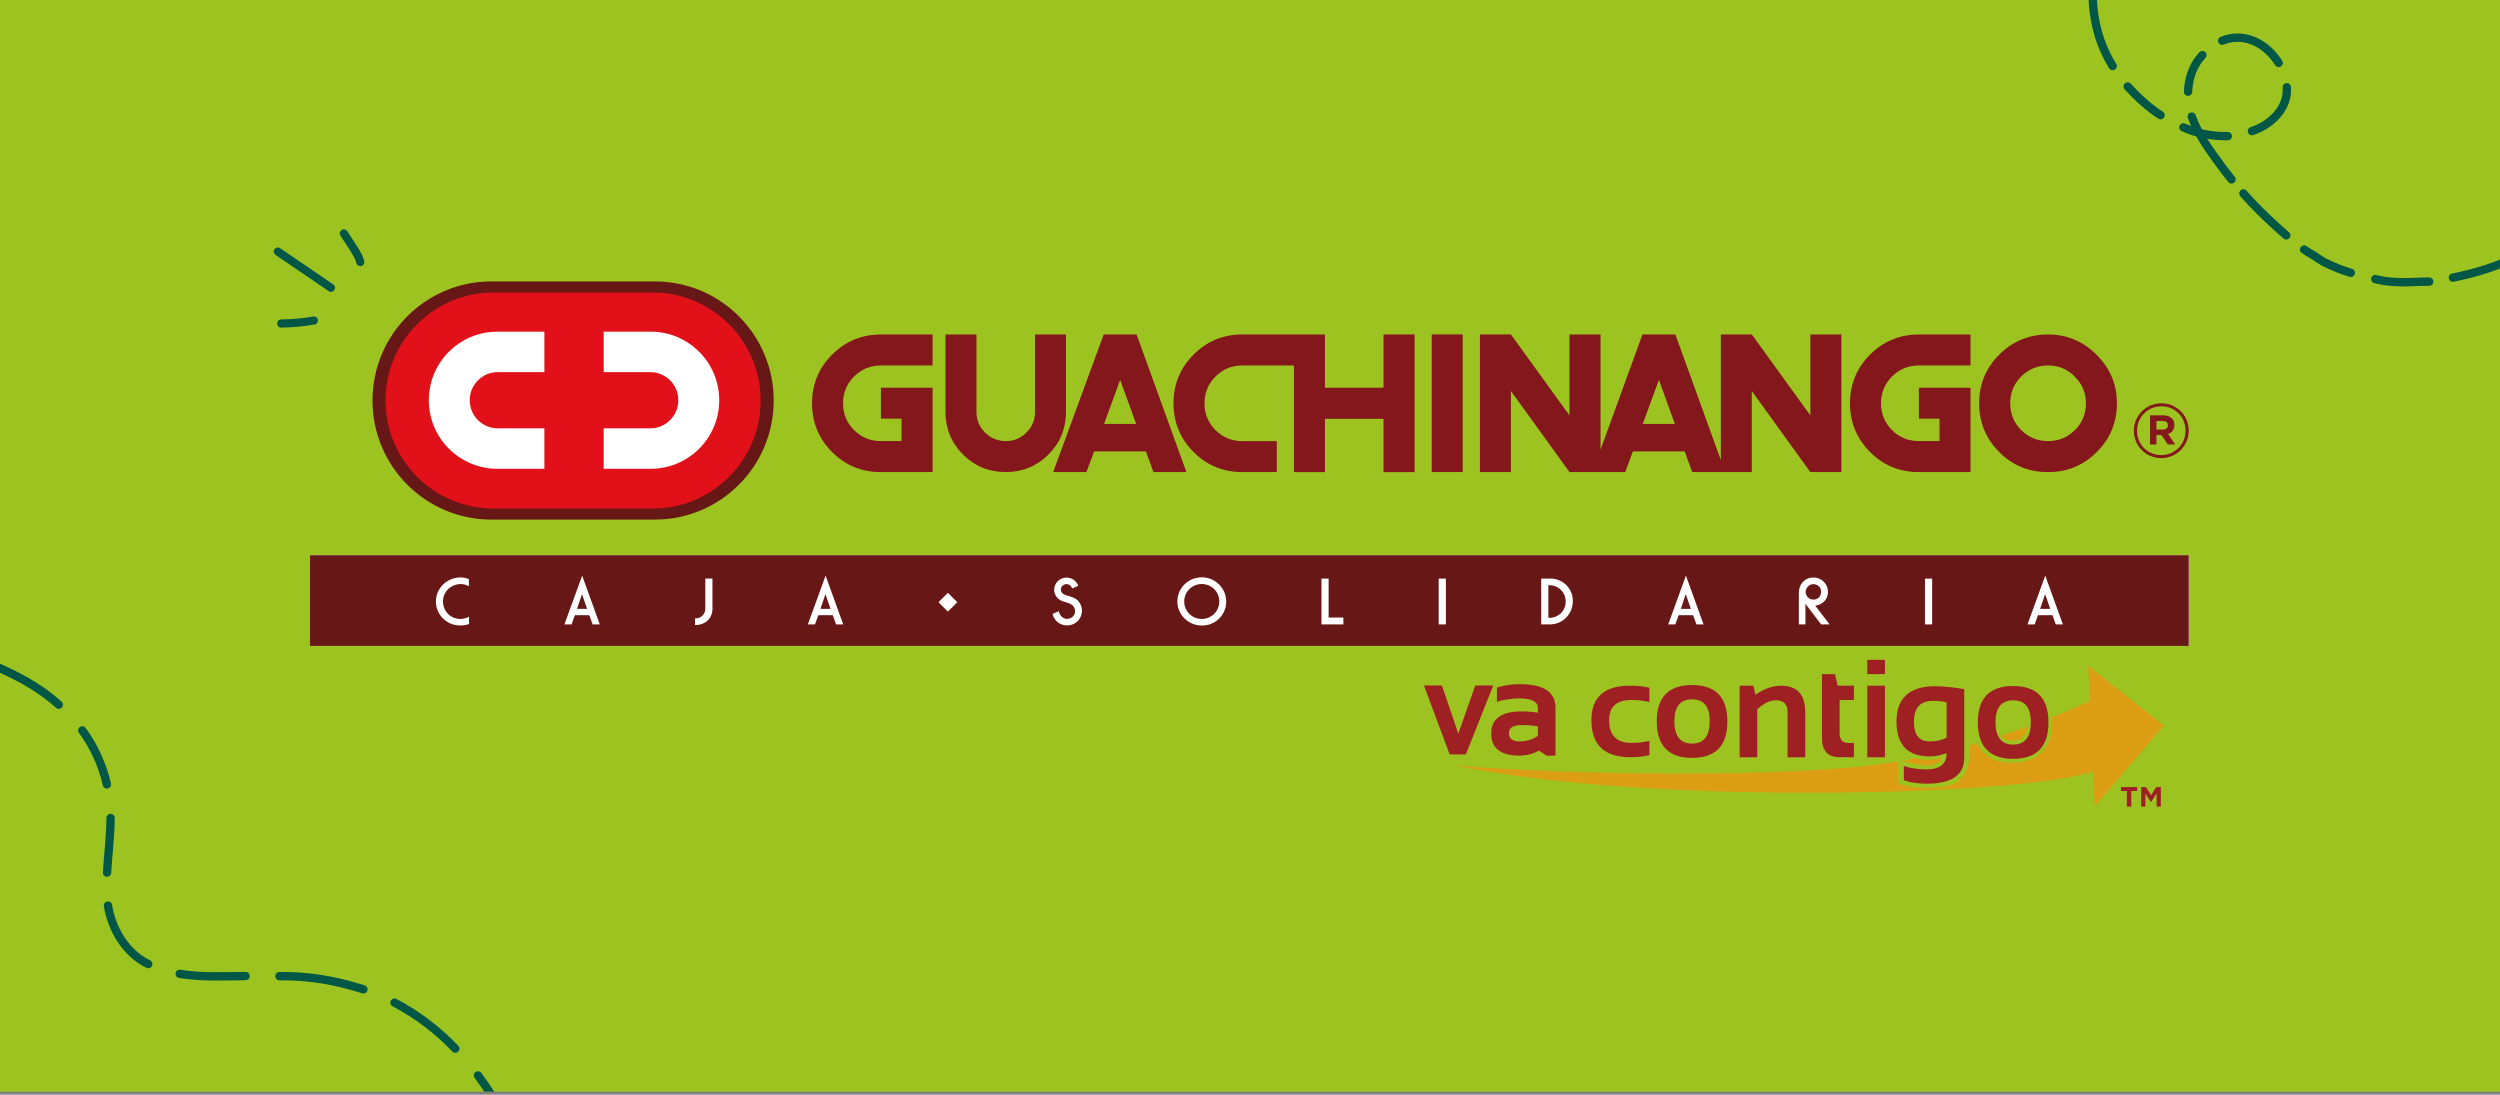 <svg width="338" height="148" viewBox="0 0 338 148" fill="none" xmlns="http://www.w3.org/2000/svg">
<rect x="0" y="0" width="338" height="148" fill="#808080" stroke="none"/>
<g clip-path="url(#clip0_345_621)">
<rect width="338" height="147.593" fill="#9DC320"/>
<path d="M331.628 37.535C334.699 36.915 337.645 36.02 340.401 34.623L341.025 34.387C341.689 34.066 342.329 33.681 342.993 33.359C344.937 32.269 346.904 31.241 348.667 29.86C349.283 29.412 349.986 29.004 350.602 28.557C350.641 28.471 350.742 28.361 350.805 28.337C353.091 26.831 354.9 25.003 356.893 23.375" stroke="#005746" stroke-width="1.127" stroke-linecap="round" stroke-linejoin="round"/>
<path d="M321.136 37.732C322.943 38.196 324.905 38.211 326.756 38.108C327.316 38.078 327.876 38.083 328.436 38.079" stroke="#005746" stroke-width="1.127" stroke-linecap="round" stroke-linejoin="round"/>
<path d="M311.52 33.739C311.7 33.83 311.81 33.932 312.006 34.073C312.805 34.489 313.416 34.975 314.153 35.414C315.382 36.026 316.564 36.512 317.831 36.888" stroke="#005746" stroke-width="1.127" stroke-linecap="round" stroke-linejoin="round"/>
<path d="M303.304 26.15C304.692 27.75 306.218 29.22 307.779 30.65C308.213 31.049 308.653 31.442 309.102 31.823" stroke="#005746" stroke-width="1.127" stroke-linecap="round" stroke-linejoin="round"/>
<path d="M296.324 15.762C297.207 18.275 298.83 20.421 300.381 22.552C300.803 23.132 301.25 23.695 301.701 24.253" stroke="#005746" stroke-width="1.127" stroke-linecap="round" stroke-linejoin="round"/>
<path d="M297.766 7.451C296.787 8.474 296.19 9.812 295.951 11.202C295.883 11.598 295.843 11.999 295.831 12.401" stroke="#005746" stroke-width="1.127" stroke-linecap="round" stroke-linejoin="round"/>
<path d="M308.075 8.507C306.847 6.547 304.747 5.03 302.371 5.094C301.709 5.112 301.057 5.257 300.444 5.505" stroke="#005746" stroke-width="1.127" stroke-linecap="round" stroke-linejoin="round"/>
<path d="M304.457 17.726C307.029 16.887 309.391 14.635 309.176 11.791" stroke="#005746" stroke-width="1.127" stroke-linecap="round" stroke-linejoin="round"/>
<path d="M295.192 17.22C297.056 18.067 299.121 18.435 301.195 18.407" stroke="#005746" stroke-width="1.127" stroke-linecap="round" stroke-linejoin="round"/>
<path d="M287.668 11.699C288.994 13.15 290.421 14.476 292.108 15.57" stroke="#005746" stroke-width="1.127" stroke-linecap="round" stroke-linejoin="round"/>
<path d="M283.731 -6.998C283.564 -6.374 283.378 -5.73 283.341 -5.071L283.224 -4.813C282.465 -0.012 283.081 4.844 285.631 8.923" stroke="#005746" stroke-width="1.127" stroke-linecap="round" stroke-linejoin="round"/>
<path d="M64.624 145.401C66.015 147.263 67.248 149.24 68.347 151.287" stroke="#005746" stroke-width="1.127" stroke-linecap="round" stroke-linejoin="round"/>
<path d="M53.337 135.554C56.4 137.154 59.167 139.279 61.557 141.773" stroke="#005746" stroke-width="1.127" stroke-linecap="round" stroke-linejoin="round"/>
<path d="M37.776 131.98C41.665 131.913 45.432 132.565 49.131 133.759" stroke="#005746" stroke-width="1.127" stroke-linecap="round" stroke-linejoin="round"/>
<path d="M24.297 131.663C27.235 132.14 30.239 131.994 33.201 131.963" stroke="#005746" stroke-width="1.127" stroke-linecap="round" stroke-linejoin="round"/>
<path d="M14.596 122.43C15.124 125.718 17.078 128.915 20.044 130.343" stroke="#005746" stroke-width="1.127" stroke-linecap="round" stroke-linejoin="round"/>
<path d="M14.949 110.59C14.952 113.06 14.605 115.514 14.474 117.978" stroke="#005746" stroke-width="1.127" stroke-linecap="round" stroke-linejoin="round"/>
<path d="M11.123 98.749C12.712 100.924 13.854 103.423 14.453 106.053" stroke="#005746" stroke-width="1.127" stroke-linecap="round" stroke-linejoin="round"/>
<path d="M-1.127 89.867C1.42 90.926 3.907 92.174 6.139 93.808C6.763 94.265 7.368 94.752 7.943 95.269" stroke="#005746" stroke-width="1.127" stroke-linecap="round" stroke-linejoin="round"/>
<path d="M45.023 38.43C42.628 36.797 40.233 35.166 37.838 33.534C37.592 33.367 37.227 33.49 37.084 33.734C36.925 34.008 37.038 34.318 37.284 34.487C39.679 36.12 42.074 37.752 44.469 39.383C44.715 39.551 45.08 39.428 45.222 39.184C45.382 38.909 45.269 38.599 45.023 38.43Z" fill="#005746"/>
<path d="M49.245 35.288C49.06 34.561 48.669 33.914 48.267 33.288C47.834 32.617 47.399 31.948 46.966 31.279C46.805 31.029 46.476 30.928 46.211 31.084C45.963 31.23 45.854 31.588 46.017 31.839C46.438 32.49 46.859 33.139 47.281 33.79C47.651 34.364 48.02 34.93 48.185 35.585C48.258 35.874 48.582 36.046 48.864 35.968C49.145 35.891 49.319 35.578 49.246 35.29L49.245 35.288Z" fill="#005746"/>
<path d="M42.291 42.8C40.876 43.048 39.443 43.174 38.005 43.189C37.296 43.197 37.298 44.298 38.009 44.29C39.544 44.273 41.075 44.125 42.587 43.86C42.881 43.809 43.043 43.448 42.97 43.181C42.884 42.871 42.585 42.747 42.291 42.798L42.291 42.8Z" fill="#005746"/>
<g clip-path="url(#clip1_345_621)">
<path d="M88.549 38.05H66.416C57.551 38.05 50.361 45.259 50.361 54.148C50.361 63.037 57.551 70.246 66.416 70.246H88.549C97.415 70.246 104.604 63.037 104.604 54.148C104.604 45.259 97.42 38.05 88.549 38.05Z" fill="#681717"/>
<path d="M88.212 68.756H66.749C58.673 68.756 52.127 62.216 52.127 54.148C52.127 46.081 58.679 39.546 66.754 39.546H88.217C96.292 39.546 102.838 46.086 102.838 54.154C102.838 62.221 96.292 68.761 88.217 68.761L88.212 68.756Z" fill="#E21019"/>
<path d="M73.6 57.913H67.312C65.209 57.913 63.507 56.212 63.507 54.111C63.507 52.01 65.209 50.309 67.312 50.309H73.6V44.838H67.26C62.131 44.838 57.977 48.987 57.977 54.111C57.977 59.235 62.136 63.384 67.26 63.384H73.6V57.913Z" fill="white"/>
<path d="M81.618 63.384H87.959C93.088 63.384 97.241 59.235 97.241 54.111C97.241 48.987 93.082 44.838 87.959 44.838H81.618V50.309H87.906C90.01 50.309 91.712 52.01 91.712 54.111C91.712 56.212 90.01 57.913 87.906 57.913H81.618V63.384Z" fill="white"/>
<path d="M295.917 75.064H41.917V87.329H295.917V75.064Z" fill="white"/>
<path d="M162.489 78.961C161.198 78.945 160.149 79.967 160.107 81.241C160.065 82.563 161.113 83.69 162.489 83.68C163.807 83.68 164.887 82.605 164.845 81.22C164.803 79.957 163.754 78.967 162.489 78.956V78.961Z" fill="#681717"/>
<path d="M209.337 79.124V83.527C210.602 83.611 211.73 82.626 211.677 81.236C211.635 79.946 210.544 79.051 209.337 79.124Z" fill="#681717"/>
<path d="M110.924 82.321H112.289L111.599 80.325L110.924 82.321Z" fill="#681717"/>
<path d="M78.012 82.321H79.377L78.686 80.325L78.012 82.321Z" fill="#681717"/>
<path d="M227.242 82.321H228.607L227.917 80.325L227.242 82.321Z" fill="#681717"/>
<path d="M246.218 80.041C246.244 79.409 245.727 78.977 245.169 78.977C244.61 78.977 244.12 79.467 244.125 80.041C244.136 80.615 244.61 81.073 245.174 81.068C245.722 81.068 246.181 80.699 246.212 80.041H246.218Z" fill="#681717"/>
<path d="M275.824 82.321H277.189L276.499 80.325L275.824 82.321Z" fill="#681717"/>
<path d="M41.917 75.064V87.329H295.917V75.064H41.917ZM63.417 84.364C62.959 84.522 62.669 84.564 62.173 84.564C60.397 84.564 58.916 83.1 58.931 81.284C58.947 79.504 60.45 78.087 62.205 78.071C62.669 78.061 62.964 78.129 63.396 78.303V79.267C62.98 79.04 62.653 78.951 62.163 78.966C61.003 79.019 59.917 79.951 59.896 81.247C59.864 82.663 60.929 83.669 62.247 83.685C62.695 83.69 63.074 83.553 63.412 83.385V84.359L63.417 84.364ZM80.121 84.417L79.678 83.179H77.722L77.274 84.417H76.31L78.708 77.824L81.09 84.417H80.126H80.121ZM96.329 82.237C96.329 83 96.044 83.616 95.527 84.016C95.153 84.311 94.594 84.527 93.967 84.506V83.606C94.363 83.611 94.71 83.479 94.916 83.279C95.206 83.016 95.359 82.695 95.359 82.273V78.219H96.323V82.231L96.329 82.237ZM113.032 84.417L112.595 83.179H110.634L110.186 84.417H109.221L111.62 77.824L114.002 84.417H113.037H113.032ZM128.154 82.689L126.884 81.42L128.154 80.151L129.425 81.42L128.154 82.689ZM144.326 84.559C143.335 84.575 142.528 83.959 142.307 82.995L143.155 82.626C143.24 83.2 143.698 83.69 144.283 83.674C145.016 83.658 145.374 83.058 145.348 82.6C145.29 81.541 144.189 81.51 143.54 81.236C142.881 80.962 142.433 80.288 142.539 79.514C142.649 78.708 143.34 78.098 144.204 78.087C144.847 78.082 145.538 78.498 145.786 79.203L144.953 79.556C144.853 79.214 144.568 78.972 144.183 78.972C143.798 78.972 143.424 79.282 143.435 79.688C143.451 80.588 144.526 80.436 145.369 80.925C145.902 81.236 146.328 81.915 146.276 82.705C146.202 83.79 145.311 84.543 144.315 84.554L144.326 84.559ZM162.468 84.569C160.618 84.559 159.163 83.079 159.179 81.284C159.195 79.477 160.692 78.029 162.526 78.055C164.308 78.071 165.773 79.525 165.783 81.305C165.794 83.111 164.366 84.585 162.468 84.575V84.569ZM181.623 84.417H178.666V78.224H179.63V83.495H181.623V84.417ZM195.485 84.417H194.51V78.224H195.485V84.417ZM209.648 84.417H208.372V78.224H209.632C211.208 78.224 212.626 79.451 212.647 81.21C212.673 83.142 211.124 84.411 209.648 84.411V84.417ZM229.351 84.417L228.908 83.179H226.952L226.504 84.417H225.54L227.938 77.824L230.32 84.417H229.356H229.351ZM246.218 84.417L244.093 81.636V84.417H243.203V80.146C243.203 79.04 243.925 78.098 245.169 78.076C246.228 78.061 247.066 78.898 247.135 79.867C247.214 80.973 246.428 81.784 245.411 81.884L247.367 84.422H246.218V84.417ZM261.229 84.417H260.254V78.224H261.229V84.417ZM277.933 84.417L277.49 83.179H275.534L275.086 84.417H274.116L276.52 77.824L278.902 84.417H277.938H277.933Z" fill="#681717"/>
<path d="M187.052 52.421H179.135V45.217H167.971C165.388 45.217 163.19 46.123 161.372 47.94C159.559 49.762 158.657 51.958 158.657 54.522C158.657 57.087 159.564 59.309 161.372 61.115C163.18 62.926 165.378 63.827 167.971 63.827H172.625V59.641H167.971C166.553 59.641 165.346 59.146 164.334 58.156C163.343 57.15 162.848 55.939 162.848 54.527C162.848 53.116 163.343 51.9 164.334 50.91C165.335 49.914 166.543 49.414 167.971 49.414H174.944V63.832H179.135V56.618H187.052V63.832H191.253V45.217H187.052V52.421Z" fill="#83171C"/>
<path d="M153.676 45.217H149.222L142.391 63.827H146.881L147.925 61.031H154.93L155.947 63.827H160.401L153.665 45.217H153.676ZM149.269 57.313L151.446 51.357L153.607 57.313H149.269Z" fill="#83171C"/>
<path d="M197.757 45.217H193.566V63.822H197.757V45.217Z" fill="#83171C"/>
<path d="M112.5 47.94C110.686 49.762 109.785 51.958 109.785 54.522C109.785 57.087 110.692 59.309 112.5 61.115C114.308 62.927 116.506 63.827 119.099 63.827H121.892H126.083V52.421H119.099V56.608H121.892V59.635H119.099C117.67 59.635 116.458 59.14 115.467 58.15C114.476 57.16 113.981 55.949 113.981 54.522C113.981 53.095 114.476 51.895 115.467 50.905C116.469 49.909 117.676 49.409 119.099 49.409H126.083V45.223H119.099C116.516 45.223 114.318 46.128 112.5 47.945" fill="#83171C"/>
<path d="M144.125 45.217H139.934V55.675C139.934 56.771 139.55 57.708 138.775 58.477C138.011 59.251 137.078 59.635 135.981 59.635C134.885 59.635 133.947 59.251 133.177 58.477C132.402 57.708 132.018 56.771 132.018 55.675V45.217H127.827V55.675C127.827 57.945 128.618 59.872 130.199 61.452C131.78 63.032 133.709 63.822 135.981 63.822C138.253 63.822 140.166 63.032 141.748 61.452C143.329 59.872 144.12 57.945 144.12 55.675V45.217H144.125Z" fill="#83171C"/>
<path d="M244.762 45.217V56.165L236.845 45.217H232.655V62.189L226.509 45.217H222.06L216.394 60.788V45.217H212.193V56.165L204.276 45.217H200.086V63.822H204.276V52.863L212.193 63.822H215.287H219.736L220.764 61.026H227.769L228.786 63.822H233.24H236.84V52.863L244.757 63.822H248.958V45.217H244.757H244.762ZM222.103 57.313L224.285 51.357L226.44 57.313H222.103Z" fill="#83171C"/>
<path d="M252.833 47.94C251.025 49.762 250.118 51.958 250.118 54.522C250.118 57.087 251.025 59.309 252.833 61.115C254.641 62.927 256.839 63.827 259.432 63.827H262.225H266.416V52.421H259.432V56.608H262.225V59.635H259.432C258.003 59.635 256.791 59.14 255.8 58.15C254.809 57.16 254.314 55.949 254.314 54.522C254.314 53.095 254.809 51.895 255.8 50.905C256.802 49.909 258.009 49.409 259.432 49.409H266.416V45.223H259.432C256.849 45.223 254.651 46.128 252.833 47.945" fill="#83171C"/>
<path d="M283.461 47.966C281.627 46.134 279.44 45.223 276.894 45.223C274.348 45.223 272.113 46.128 270.295 47.945C268.481 49.767 267.58 51.963 267.58 54.528C267.58 57.092 268.487 59.314 270.295 61.12C272.103 62.932 274.3 63.832 276.894 63.832C279.487 63.832 281.659 62.927 283.482 61.12C285.301 59.304 286.207 57.108 286.207 54.528C286.207 51.947 285.29 49.799 283.461 47.971V47.966ZM280.52 58.15C279.529 59.14 278.322 59.635 276.899 59.635C275.476 59.635 274.258 59.14 273.267 58.15C272.276 57.16 271.781 55.949 271.781 54.522C271.781 53.095 272.276 51.895 273.267 50.905C274.269 49.909 275.476 49.409 276.899 49.409C278.322 49.409 279.513 49.915 280.51 50.92C281.516 51.921 282.022 53.121 282.022 54.528C282.022 55.934 281.522 57.16 280.525 58.156L280.52 58.15Z" fill="#83171C"/>
<path d="M292.216 54.522C290.134 54.522 288.495 56.212 288.495 58.229V58.25C288.495 60.267 290.113 61.936 292.195 61.936C294.277 61.936 295.917 60.246 295.917 58.229V58.208C295.917 56.191 294.298 54.522 292.216 54.522ZM295.484 58.229C295.484 60.041 294.072 61.526 292.195 61.526C290.319 61.526 288.927 60.062 288.927 58.25V58.229C288.927 56.418 290.34 54.933 292.216 54.933C294.093 54.933 295.484 56.397 295.484 58.208V58.229Z" fill="#83171C"/>
<path d="M293.128 58.677C293.629 58.492 293.977 58.092 293.977 57.46V57.439C293.977 57.092 293.866 56.797 293.65 56.581C293.371 56.302 292.965 56.149 292.433 56.149H290.683V60.093H291.552V58.824H292.238L293.076 60.093H294.088L293.123 58.682L293.128 58.677ZM293.097 57.513C293.097 57.839 292.86 58.076 292.422 58.076H291.552V56.918H292.401C292.833 56.918 293.097 57.113 293.097 57.492V57.513Z" fill="#83171C"/>
<path fill-rule="evenodd" clip-rule="evenodd" d="M262.531 102.463C261.941 102.642 261.324 102.731 260.676 102.731C260.028 102.731 259.432 102.658 258.926 102.505C258.378 102.616 257.83 102.726 257.276 102.826C258.157 103.121 259.169 103.458 260.281 103.458C261.82 103.458 262.352 103.105 262.521 102.463H262.531Z" fill="#DB9E12"/>
<path fill-rule="evenodd" clip-rule="evenodd" d="M272.114 101.02C271.249 101.02 270.274 100.752 269.705 99.735C269.199 99.893 268.693 100.051 268.182 100.199C268.334 100.493 268.519 100.757 268.74 100.983C269.473 101.736 270.606 102.121 272.114 102.121C273.621 102.121 274.76 101.736 275.492 100.983C276.225 100.23 276.594 99.056 276.594 97.492C276.594 97.429 276.594 97.371 276.594 97.308C276.056 97.518 275.519 97.718 274.981 97.918C274.823 100.462 273.358 101.015 272.114 101.015V101.02Z" fill="#DB9E12"/>
<path fill-rule="evenodd" clip-rule="evenodd" d="M272.114 100.14C272.878 100.14 273.863 99.924 274.09 98.245C272.915 98.671 271.734 99.077 270.559 99.456C270.975 100.04 271.597 100.14 272.114 100.14Z" fill="#DB9E12"/>
<path fill-rule="evenodd" clip-rule="evenodd" d="M260.27 105.649C265.061 105.649 265.061 103.263 265.061 102.484V101.073C264.529 101.215 263.997 101.352 263.464 101.483V101.815C263.464 103.053 262.916 104.532 260.291 104.532C259.284 104.532 258.678 104.422 257.835 104.201L257.898 105.291C258.71 105.528 259.248 105.649 260.27 105.649Z" fill="#DB9E12"/>
<path fill-rule="evenodd" clip-rule="evenodd" d="M282.329 90.019L282.545 94.775C280.842 95.559 279.14 96.286 277.437 96.971C277.448 97.139 277.453 97.313 277.453 97.487C277.453 99.287 277 100.736 276.104 101.657C275.208 102.584 273.864 103.121 272.114 103.121C270.364 103.121 269.03 102.652 268.134 101.726C267.797 101.378 267.523 100.946 267.312 100.451C266.954 100.557 266.6 100.657 266.242 100.751V102.479C266.242 103.827 265.546 105.059 264.555 105.743C263.617 106.391 262.089 106.523 260.275 106.523C259.037 106.523 257.919 106.354 256.949 106.023L256.659 105.923V102.937C243.719 105.285 211.124 104.801 196.534 103.453C223.221 109.024 274.159 107.529 282.988 104.29L283.204 109.045L292.56 98.103L282.334 90.019H282.329Z" fill="#DB9E12"/>
<path d="M222.999 102.099C222.219 102.284 221.349 102.373 220.385 102.373C216.901 102.373 215.161 100.699 215.161 97.355C215.161 94.253 216.901 92.705 220.385 92.705C221.344 92.705 222.214 92.795 222.999 92.979V94.912C222.219 94.727 221.407 94.638 220.569 94.638C218.556 94.638 217.554 95.543 217.554 97.355C217.554 99.414 218.561 100.441 220.569 100.441C221.407 100.441 222.219 100.351 222.999 100.167V102.099Z" fill="#9F2023"/>
<path d="M223.99 97.545C223.99 94.259 225.582 92.616 228.766 92.616C231.949 92.616 233.541 94.259 233.541 97.545C233.541 100.831 231.949 102.463 228.766 102.463C225.582 102.463 224.006 100.825 223.99 97.545ZM228.76 100.536C230.352 100.536 231.148 99.525 231.148 97.508C231.148 95.491 230.352 94.554 228.76 94.554C227.169 94.554 226.373 95.538 226.373 97.508C226.373 99.477 227.169 100.536 228.76 100.536Z" fill="#9F2023"/>
<path d="M235.201 102.379V92.705H237.046L237.341 93.937C238.49 93.116 239.639 92.705 240.799 92.705C242.981 92.705 244.067 93.906 244.067 96.307V102.379H241.679V96.281C241.679 95.212 241.157 94.68 240.119 94.68C239.286 94.68 238.437 95.091 237.578 95.907V102.384H235.19L235.201 102.379Z" fill="#9F2023"/>
<path d="M246.328 91.141H248.094L248.452 92.705H250.65V94.638H248.716V99.087C248.716 99.988 249.095 100.441 249.86 100.441H250.65V102.373H248.705C247.119 102.373 246.328 101.504 246.328 99.766V91.136V91.141Z" fill="#9F2023"/>
<path d="M254.841 89.209V91.141H252.453V89.209H254.841ZM254.841 92.705V102.378H252.453V92.705H254.841Z" fill="#9F2023"/>
<path d="M267.401 97.676C267.401 94.39 268.993 92.747 272.177 92.747C275.36 92.747 276.952 94.39 276.952 97.676C276.952 100.962 275.36 102.594 272.177 102.594C268.993 102.594 267.417 100.957 267.401 97.676ZM272.177 100.667C273.769 100.667 274.565 99.656 274.565 97.639C274.565 95.622 273.769 94.685 272.177 94.685C270.585 94.685 269.789 95.67 269.789 97.639C269.789 99.609 270.585 100.667 272.177 100.667Z" fill="#9F2023"/>
<path d="M201.616 99.156C201.616 97.171 202.986 96.181 205.722 96.181C206.544 96.181 207.277 96.244 207.92 96.365V95.728C207.92 94.864 207.097 94.427 205.458 94.427C204.425 94.427 203.397 94.58 202.38 94.885V92.953C203.402 92.647 204.425 92.495 205.458 92.495C208.689 92.495 210.302 93.558 210.302 95.68V102.163H209.095L208.067 101.484C207.245 101.936 206.37 102.163 205.437 102.163C202.886 102.163 201.61 101.157 201.61 99.151L201.616 99.156ZM205.722 98.024C204.573 98.024 204.003 98.392 204.003 99.13C204.003 99.867 204.483 100.235 205.442 100.235C206.402 100.235 207.24 99.983 207.92 99.483V98.213C207.319 98.092 206.586 98.029 205.722 98.029V98.024Z" fill="#9F2023"/>
<path d="M265.567 102.452C265.567 104.785 263.875 105.954 260.496 105.954C259.332 105.954 258.299 105.801 257.397 105.496V103.563C258.314 103.869 259.353 104.021 260.512 104.021C262.289 104.021 263.179 103.284 263.179 101.81C262.473 102.115 261.709 102.268 260.892 102.268C257.903 102.268 256.406 100.699 256.406 97.56C256.406 94.422 258.135 92.779 261.588 92.779C262.684 92.779 264.012 92.91 265.567 93.174V102.447V102.452ZM263.179 94.975C262.789 94.827 262.173 94.754 261.335 94.754C259.622 94.754 258.768 95.686 258.768 97.544C258.768 99.403 259.479 100.241 260.902 100.241C261.767 100.241 262.526 100.077 263.179 99.746V94.975Z" fill="#9F2023"/>
<path d="M192.518 92.673H194.947L197.161 99.187L199.459 92.673H201.889L198.184 101.994H195.996L192.518 92.673Z" fill="#9F2023"/>
<path d="M287.546 106.939H286.756V106.407H288.938V106.939H288.147V109.05H287.546V106.939ZM289.497 106.407H290.135L290.83 107.523L291.526 106.407H292.143V109.05H291.573V107.265L290.841 108.424H290.788L290.055 107.265V109.05H289.486V106.407H289.497Z" fill="#9F2023"/>
</g>
</g>
<defs>
<clipPath id="clip0_345_621">
<rect width="338" height="147.593" fill="white"/>
</clipPath>
<clipPath id="clip1_345_621">
<rect width="254" height="71" fill="white" transform="translate(41.917 38.05)"/>
</clipPath>
</defs>
</svg>
